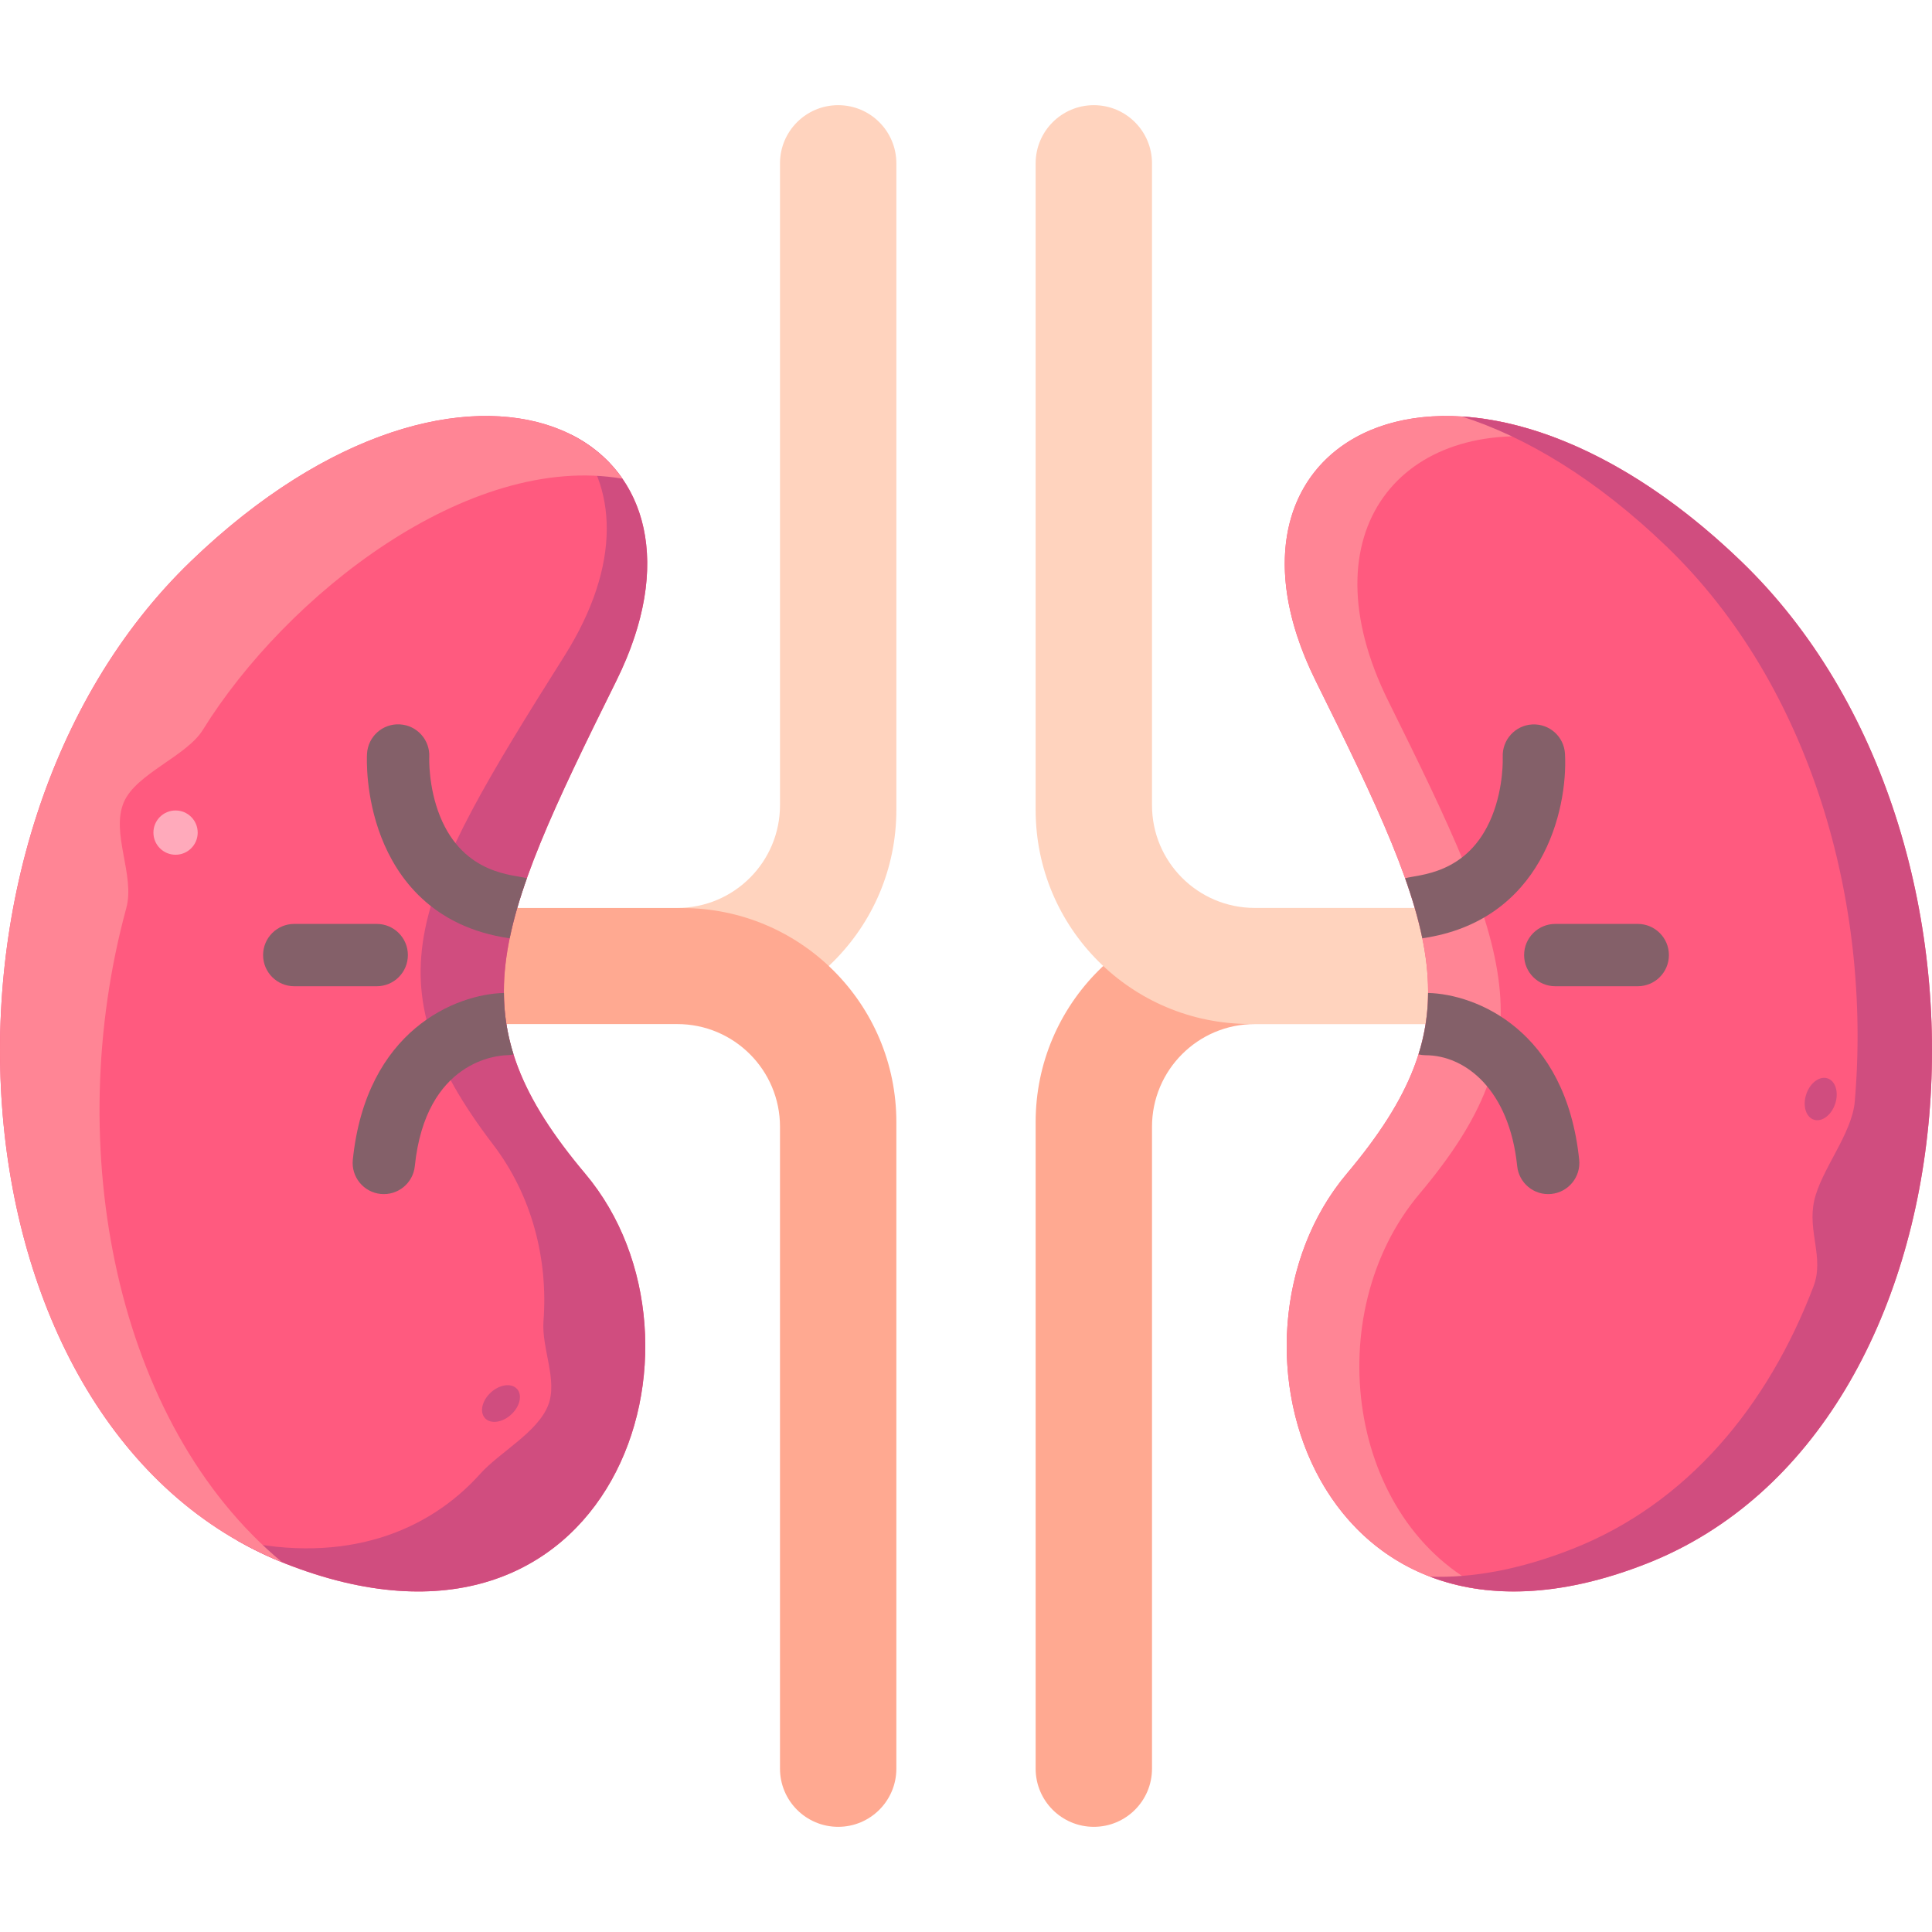 <svg id="Layer_1" enable-background="new 0 0 496 496" height="512" viewBox="0 0 496 496" width="512" xmlns="http://www.w3.org/2000/svg"><path d="m200.248 41.933v164.787c0 14.565-11.81 26.372-26.379 26.372h-71.658v29.787h72.951c30.353 0 54.958-24.599 54.958-54.944v-166.002c0-8.247-6.687-14.933-14.937-14.933-8.248 0-14.935 6.686-14.935 14.933z" fill="#ffd3be"/><path d="m200.248 454.067v-164.787c0-14.565-11.81-26.372-26.379-26.372h-71.658v-29.787h72.951c30.353 0 54.958 24.599 54.958 54.944v166.001c0 8.247-6.687 14.933-14.937 14.933-8.248.001-14.935-6.685-14.935-14.932z" fill="#ffa991"/><path d="m49.019 144.072c-73.975 71.221-62.863 222.993 24.139 257.309 84.098 33.171 113.646-56.623 77.09-100.05-33.114-39.338-24.143-61.825 7.941-126.46s-38.349-98.984-109.17-30.799z" fill="#ff5a7f"/><path d="m158.19 174.871c14.946-30.109 7.639-53.639-11.584-63.301 11.841 12.769 13.188 33.236-1.745 56.902-38.993 61.795-50.24 83.474-18.227 125.424 9.996 13.1 14.103 29.461 12.895 45.285-.529 6.931 3.718 15.195 1.198 21.601-2.745 6.977-12.438 12.018-17.426 17.58-13.383 14.927-34.613 23.276-62.486 17.079 3.931 2.248 8.041 4.244 12.344 5.941 84.098 33.171 113.646-56.623 77.09-100.05-33.115-39.338-24.143-61.825 7.941-126.461z" fill="#d04d7f"/><path d="m159.786 122.893c-16.684-24.154-63.634-24.199-110.767 21.179-73.769 71.022-62.916 222.133 23.42 257.007-42.718-35.456-56.756-106.47-40.015-167.957 2.304-8.463-4.08-19.259-.604-27.243 3.163-7.266 16.085-11.773 20.227-18.457 21.47-34.643 68.205-71.35 107.739-64.529z" fill="#ff8595"/><g fill="#846069"><path d="m135.263 225.485c-3.016-.975-16.147-.661-22.306-15.957-3.023-7.508-2.764-14.948-2.755-15.172.219-4.399-3.161-8.151-7.563-8.387-4.435-.243-8.18 3.149-8.417 7.561-.057 1.073-.443 10.785 3.647 21.354 3.997 10.332 12.967 23.136 32.98 26.009.996-4.848 2.479-9.947 4.414-15.408z"/><path d="m129.37 254.923c-12.292.295-35.359 9.493-38.792 42.819-.453 4.395 2.743 8.325 7.138 8.778 4.385.453 8.324-2.735 8.778-7.138 2.801-27.191 21.398-28.423 23.577-28.473.607-.005 1.195-.083 1.763-.216-1.633-5.194-2.43-10.384-2.464-15.77z"/><path d="m96.716 253.197h-21.172c-4.418 0-8-3.582-8-8s3.582-8 8-8h21.171c4.418 0 8 3.582 8 8s-3.581 8-7.999 8z"/></g><path d="m295.752 454.067v-164.787c0-14.565 11.81-26.372 26.379-26.372h71.658v-29.787h-72.951c-30.353 0-54.958 24.599-54.958 54.944v166.001c0 8.247 6.687 14.933 14.937 14.933s14.935-6.685 14.935-14.932z" fill="#ffa991"/><path d="m295.752 41.933v164.787c0 14.565 11.81 26.372 26.379 26.372h71.658v29.787h-72.951c-30.353 0-54.958-24.599-54.958-54.944v-166.002c0-8.247 6.687-14.933 14.937-14.933s14.935 6.686 14.935 14.933z" fill="#ffd3be"/><path d="m446.981 144.072c73.975 71.221 62.863 222.993-24.139 257.309-84.098 33.171-113.646-56.623-77.09-100.05 33.114-39.338 24.143-61.825-7.941-126.46s38.349-98.984 109.17-30.799z" fill="#ff5a7f"/><path d="m364.397 306.525c33.115-39.338 24.143-61.825-7.941-126.46-21.711-43.739 3.528-73.596 44.059-67.209-50.802-20.01-87.588 11.887-62.705 62.016 32.084 64.636 41.056 87.123 7.941 126.46-29.766 35.36-15.7 101.458 35.954 106.885-35.978-17.321-43.105-71.048-17.308-101.692z" fill="#ff8595"/><path d="m446.981 144.072c-25.547-24.596-51.042-35.846-71.694-37.149 16.363 5.229 34.46 15.95 52.586 33.401 36.988 35.611 52.703 91.359 48.297 142.494-.714 8.292-8.644 17.492-10.412 25.435s2.627 14.63-.184 22.014c-11.714 30.772-32.446 55.772-61.84 67.366-13.663 5.389-25.876 7.516-36.609 7.14 14.492 5.547 33.135 5.515 55.717-3.392 87.002-34.316 98.114-186.088 24.139-257.309z" fill="#d04d7f"/><path d="m393.396 185.985c-4.399.216-7.795 3.965-7.599 8.365.003.075.3 7.592-2.755 15.178-6.147 15.267-19.199 14.952-22.306 15.956 1.934 5.458 3.416 10.554 4.411 15.399 30.699-4.415 37.408-32.805 36.629-47.354-.234-4.397-3.977-7.764-8.38-7.544z" fill="#846069"/><path d="m366.63 254.923c-.034 5.385-.832 10.575-2.463 15.768.588.137 1.197.218 1.827.218 10.099 0 21.478 8.726 23.513 28.473.447 4.341 4.322 7.592 8.778 7.138 4.395-.453 7.591-4.383 7.138-8.778-3.435-33.328-26.501-42.524-38.793-42.819z" fill="#846069"/><path d="m420.455 253.197h-21.171c-4.418 0-8-3.582-8-8s3.582-8 8-8h21.171c4.418 0 8 3.582 8 8s-3.582 8-8 8z" fill="#846069"/><circle cx="45.071" cy="213.754" fill="#fab" r="5.683"/><ellipse cx="128.598" cy="360.2" fill="#d04d7f" rx="5.564" ry="3.851" transform="matrix(.739 -.674 .674 .739 -209.192 180.814)"/><ellipse cx="467.566" cy="281.975" fill="#d04d7f" rx="5.589" ry="3.912" transform="matrix(.317 -.948 .948 .317 51.897 636.02)"/></svg>